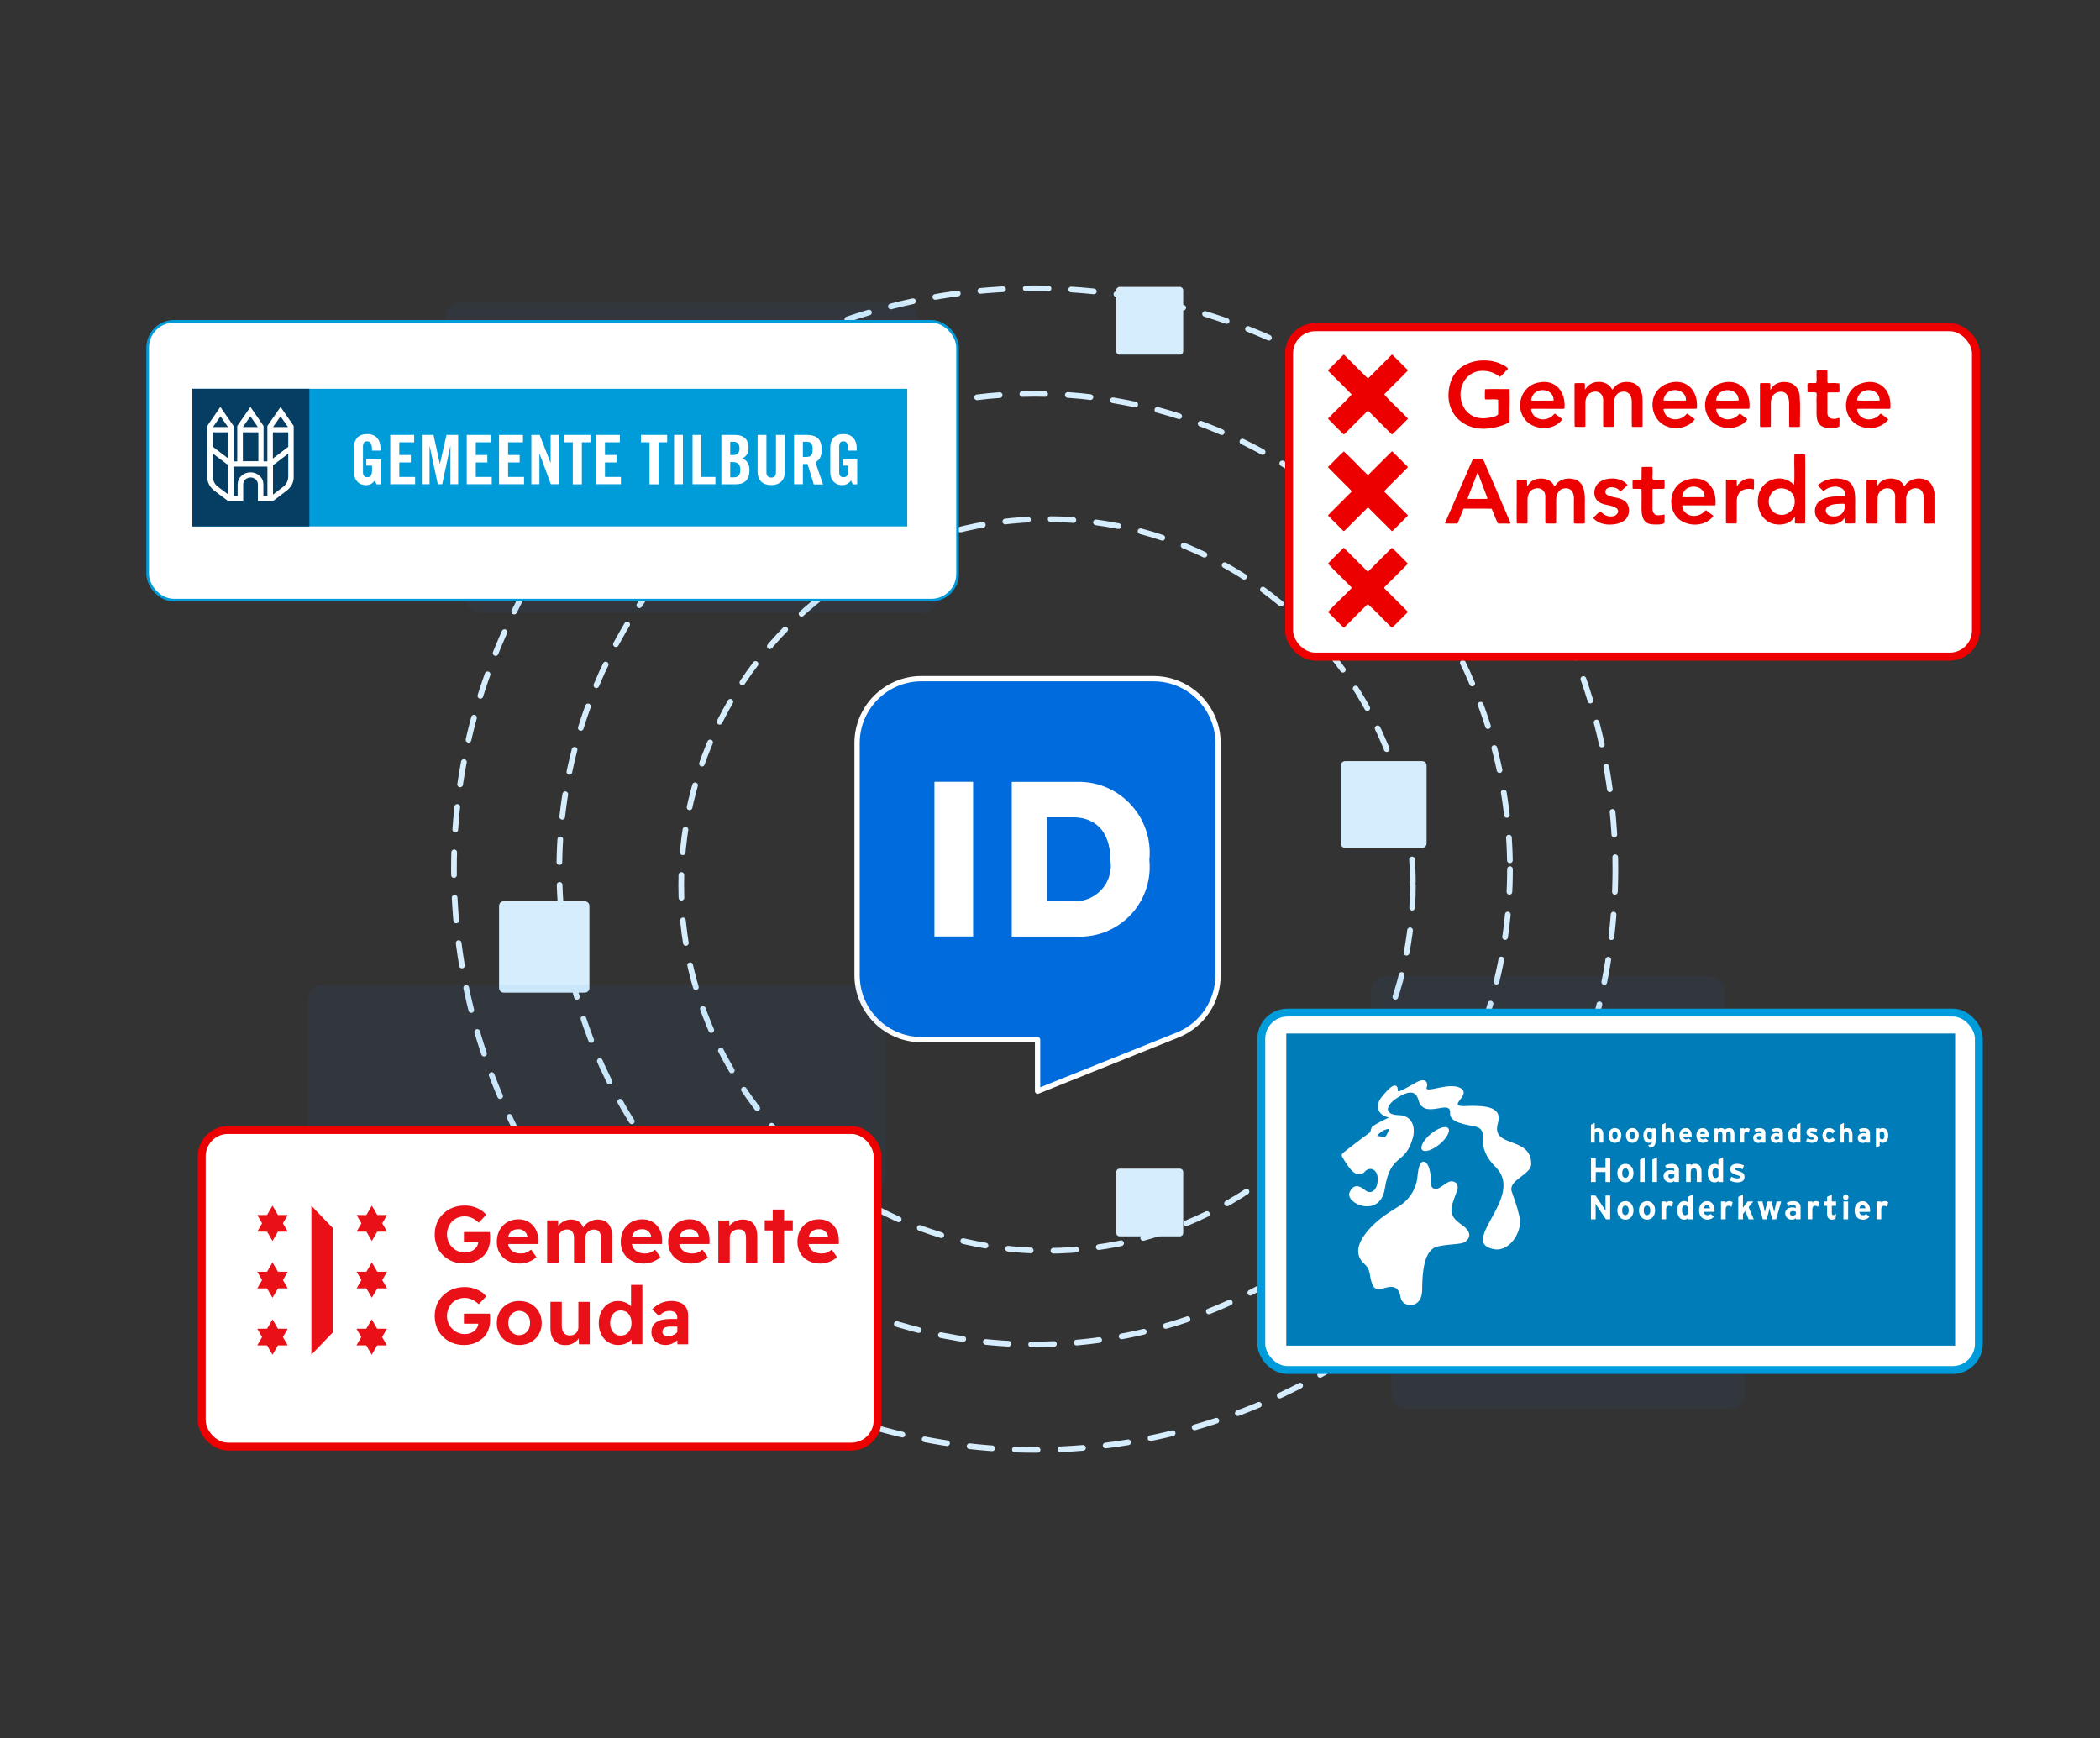 <?xml version="1.0" encoding="UTF-8"?><svg xmlns="http://www.w3.org/2000/svg" xmlns:xlink="http://www.w3.org/1999/xlink" id="Laag_1" data-name="Laag 1" viewBox="0 0 801 663"><rect x="0" y="0" width="801" height="663" fill="#333333" stroke="none"/><defs><style> .cls-1 { stroke: #d5edfc; stroke-dasharray: 8.67 8.67; stroke-width: 2.17px; } .cls-1, .cls-2 { fill: none; } .cls-1, .cls-3 { stroke-linecap: round; stroke-linejoin: round; } .cls-4 { stroke: #ec0000; } .cls-4, .cls-5, .cls-6, .cls-7 { fill: #fff; } .cls-4, .cls-6, .cls-7 { stroke-miterlimit: 10; } .cls-4, .cls-7 { stroke-width: 3px; } .cls-8 { fill: #ec0000; } .cls-9 { fill: #007db8; } .cls-10 { fill: #009cda; } .cls-11 { fill: #053d63; } .cls-12 { fill: #ea1017; } .cls-3 { fill: #006bdc; stroke: #fff; stroke-width: 2.02px; } .cls-13 { fill: #d5edfc; } .cls-14 { fill: #2a7de1; isolation: isolate; opacity: .06; } .cls-6 { stroke: #009cda; } .cls-15 { clip-path: url(#clippath); } .cls-7 { stroke: #009bdb; } </style><clipPath id="clippath"><rect class="cls-2" x="98.13" y="459.86" width="221.88" height="56.81"/></clipPath></defs><circle class="cls-1" cx="399.38" cy="337.54" r="139.54"/><circle class="cls-1" cx="394.65" cy="331.5" r="181.3"/><circle class="cls-1" cx="394.65" cy="331.5" r="221.5"/><g><path class="cls-3" d="M439.99,258.86h-88.49c-13.58,0-24.59,11.01-24.59,24.59v88.49c0,13.58,11.01,24.59,24.59,24.59h44.26v19.67l53.81-21.59h0c9.12-3.84,15.03-12.77,15.03-22.66v-88.49c-.02-13.58-11.02-24.59-24.6-24.59Z"/><polygon class="cls-5" points="371.17 310.92 371.17 298.2 356.42 298.2 356.42 310.92 356.42 357.19 371.17 357.19 371.17 310.92"/><path class="cls-5" d="M438.4,327.98c1.48-14.88-9.38-28.14-24.24-29.63-1.16-.11-2.31-.16-3.47-.13h-24.78v59.01h24.94c14.67.6,27.04-10.78,27.66-25.45.05-1.25.02-2.52-.11-3.79ZM399.38,343.72v-31.98h9.95c7.59,0,14.21,4.48,14.21,16.4,1.14,7.41-3.96,14.33-11.36,15.47-.98.15-1.95.2-2.95.13l-9.85-.02Z"/><rect class="cls-2" x="326.91" y="258.86" width="157.34" height="157.34"/></g><path class="cls-13" d="M223.06,378.61h-30.94c-.98,0-1.76-.8-1.76-1.76v-31.33c0-.98.8-1.76,1.76-1.76h30.94c.98,0,1.76.8,1.76,1.76v31.33c.02.96-.78,1.76-1.76,1.76Z"/><path class="cls-13" d="M542.46,323.4h-29.36c-.93,0-1.68-.75-1.68-1.68v-29.73c0-.93.75-1.68,1.68-1.68h29.36c.93,0,1.68.75,1.68,1.68v29.73c0,.93-.75,1.68-1.68,1.68Z"/><path class="cls-13" d="M450.01,471.57h-22.94c-.72,0-1.3-.59-1.3-1.3v-23.23c0-.72.59-1.3,1.3-1.3h22.94c.72,0,1.3.59,1.3,1.3v23.23c0,.72-.59,1.3-1.3,1.3Z"/><path class="cls-13" d="M450.01,135.28h-22.94c-.72,0-1.3-.59-1.3-1.3v-23.23c0-.72.59-1.3,1.3-1.3h22.94c.72,0,1.3.59,1.3,1.3v23.23c0,.72-.59,1.3-1.3,1.3Z"/><path class="cls-14" d="M652.04,507.21h-123.31c-3.18,0-5.73-2.57-5.73-5.73v-123.31c0-3.18,2.57-5.73,5.73-5.73h123.31c3.18,0,5.73,2.57,5.73,5.73v123.31c0,3.16-2.56,5.73-5.73,5.73Z"/><path class="cls-14" d="M344.29,203.5h-168.9c-2.96,0-5.36-2.39-5.36-5.36v-77.36c0-2.96,2.39-5.36,5.36-5.36h168.9c2.96,0,5.36,2.39,5.36,5.36v77.36c0,2.96-2.39,5.36-5.36,5.36Z"/><path class="cls-14" d="M332.4,453.72H123.01c-3.08,0-5.58-2.49-5.58-5.58v-66.85c0-3.08,2.49-5.58,5.58-5.58h209.39c3.08,0,5.58,2.49,5.58,5.58v66.85c0,3.09-2.51,5.58-5.58,5.58Z"/><path class="cls-14" d="M659.84,537.31h-123.31c-3.18,0-5.73-2.57-5.73-5.73v-123.31c0-3.18,2.57-5.73,5.73-5.73h123.31c3.18,0,5.73,2.57,5.73,5.73v123.31c0,3.16-2.56,5.73-5.73,5.73Z"/><path class="cls-14" d="M352.1,233.6h-168.9c-2.96,0-5.36-2.39-5.36-5.36v-77.36c0-2.96,2.39-5.36,5.36-5.36h168.9c2.96,0,5.36,2.39,5.36,5.36v77.36c0,2.96-2.39,5.36-5.36,5.36Z"/><rect class="cls-4" x="491.7" y="124.83" width="261.97" height="125.61" rx="10" ry="10"/><rect class="cls-4" x="491.7" y="124.83" width="261.97" height="125.61" rx="10" ry="10"/><g><path class="cls-8" d="M737.84,199.75c-.63-.26-4.04.31-4.02-.36-.04-2.87,0-5.74-.02-8.61.08-1.8-.28-4.22-2.46-4.47-2.84-.57-4.55,2.07-4.29,4.65v7.8c0,.98.09.93-.9.93-1.03-.02-2.06.05-3.09-.03-.05,0-.14-.1-.15-.14-.1-3.15,0-6.33-.04-9.49.59-5.15-6.33-4.86-6.69-.29-.11,2.99-.02,5.99-.05,8.98-.06.32.16.87-.26.97-1.22.02-2.45.03-3.68,0-.39-.13-.17-.68-.23-.99v-14.72c.02-.66-.16-1.12.74-1.01,1.01.01,2.01-.03,3.02.02.05,0,.15.09.16.13.15.4-.26,3.26.5,1.81,1.63-2.61,5.39-3.01,7.97-1.67.88.48,1.49,1.26,1.96,2.14.04.06.15.08.19.03,1.62-2.75,5.24-3.58,8.1-2.41,2.01.79,2.8,2.77,3.25,4.67v12.07h-.01Z"/><path class="cls-8" d="M512.57,172.17c2.95,2.69,5.69,5.69,8.57,8.47.62.62.59.7,1.22.04,2.69-2.69,5.38-5.38,8.07-8.06.21-.15.4-.59.69-.39,1.95,1.94,3.91,3.87,5.82,5.83.14.26-.26.44-.38.64-1.14,1.15-2.29,2.29-3.43,3.44-1.69,1.74-3.49,3.4-5.12,5.18-.03.34.41.54.59.79,2.62,2.62,5.24,5.24,7.86,7.86.25.32.82.58.29.96-1.84,1.84-3.68,3.68-5.52,5.52-.09.1-.25.23-.37.11-2.82-2.76-5.59-5.58-8.39-8.37-.25-.16-.52-.76-.85-.53-2.88,2.84-5.73,5.72-8.59,8.58-.42.44-.5.47-.95-.04-1.7-1.7-3.4-3.4-5.1-5.1-.18-.23-.62-.47-.27-.74,2.77-2.78,5.55-5.55,8.32-8.33.15-.23.61-.44.51-.74-.33-.4-.72-.74-1.07-1.11-2.62-2.65-5.3-5.24-7.89-7.93-.1-.13.13-.25.19-.36,1.96-1.87,3.78-3.96,5.81-5.71h0Z"/><path class="cls-8" d="M515.57,150.49c-2.73-2.94-5.69-5.69-8.5-8.57-.31-.34-.81-.6-.23-1.01,1.77-1.77,3.54-3.54,5.31-5.31.16-.14.38-.45.59-.21,2.82,2.8,5.62,5.62,8.44,8.42.71.84.75.35,1.38-.21,2.59-2.59,5.17-5.17,7.76-7.76.25-.16.47-.7.79-.5,1.79,1.75,3.54,3.54,5.32,5.3.17.22.6.44.52.74-2.92,3.07-6.05,5.97-8.96,9.04,2.64,3.21,6.1,6.05,8.96,9.18.1.19-.15.34-.25.48-1.89,1.85-3.71,3.79-5.64,5.6-.33.06-.54-.42-.79-.59-2.6-2.6-5.21-5.21-7.81-7.81-.65-.68-.68-.76-1.33-.04-2.66,2.65-5.31,5.31-7.96,7.96-.33.28-.55.76-.96.21-1.79-1.79-3.57-3.57-5.36-5.36-.56-.44-.05-.63.27-1.01,2.79-2.88,5.8-5.62,8.47-8.58h0Z"/><path class="cls-8" d="M521.73,230.4c-3.09,2.89-5.99,6.01-9.04,8.96-.28.17-.49-.28-.69-.42-1.8-1.83-3.68-3.61-5.44-5.48,2.55-3.03,5.79-5.8,8.57-8.74.67-.59.4-.62-.12-1.17-2.79-2.88-5.8-5.61-8.48-8.57,1.71-1.91,3.64-3.64,5.42-5.49.21-.15.45-.64.74-.44,2.88,2.85,5.73,5.73,8.59,8.58.6.76.74.09,1.27-.34,2.64-2.64,5.27-5.27,7.91-7.91.27-.24.48-.6.8-.17,1.8,1.8,3.61,3.61,5.41,5.41.11.13.36.29.25.48-2.77,2.85-5.62,5.62-8.42,8.44-.71.67-.68.67.02,1.33,2.64,2.64,5.27,5.27,7.91,7.91.36.41.81.57.17,1.06-1.77,1.77-3.54,3.54-5.31,5.31-.14.14-.35.38-.54.16-3.06-2.91-5.91-6.16-9.06-8.91h0Z"/><path class="cls-8" d="M575.79,154.81v5.37c-.04.32.12.76-.2.96-1.78.94-3.7,1.58-5.68,1.95-11.56,2.53-20.25-5.98-16.57-17.51,2.29-6.99,10.46-9.32,17.03-7.52.75.06,5.16,1.94,4.74,2.72-1.05.93-1.95,2.26-3.1,2.97-1.85-1.57-4.24-2.36-6.66-2.3-7.24.06-10.34,8.54-6.84,14.24,1.68,2.83,4.92,4.16,8.13,3.83,1.38-.16,3.9-.38,4.8-1.47.02-1.81.03-3.63,0-5.45-.02-.55-4.07-.12-4.8-.27-.36-.02-.25-.48-.27-.73.02-1-.05-2.01.04-3.01,0-.05.1-.14.15-.15,2.86-.1,5.74,0,8.61-.03.22.02.57-.06.63.22.07,2.06,0,4.12.03,6.18h0Z"/><path class="cls-8" d="M578.52,191.29v-7.43c.05-.28-.11-.73.18-.87,4.72.07,3.51-.82,3.82,2.35.22.06.3-.31.42-.44.74-1.12,1.76-1.84,3.05-2.16,2.4-.59,5.41-.03,6.65,2.32.38.92.68-.15,1.05-.48,1.67-2.08,4.72-2.47,7.15-1.67,3.76,1.32,3.75,5.87,3.66,9.2v6.7c-.04.29.13.81-.27.89-1.25-.01-2.51.08-3.75-.04-.27-.21-.1-.67-.15-.98v-7.88c.24-2.65-.94-5.11-3.97-4.45-2.22.4-2.89,2.87-2.79,4.83-.02,2.77.05,5.54-.03,8.31,0,.08-.12.18-.2.19-1.25.02-2.51.06-3.75-.02-.26-.14-.12-.56-.17-.81v-9.13c.18-2.65-1.87-4.11-4.34-3.24-1.87.57-2.5,2.67-2.44,4.44,0,2.6,0,5.2,0,7.8-.02.47.15,1.08-.56.97-1.13-.02-2.26.04-3.38-.03-.06,0-.15-.09-.16-.14-.1-2.74,0-5.49-.03-8.24h0Z"/><path class="cls-8" d="M600.57,154.52v-7.51c.02-.26-.09-.65.14-.83,1.16-.11,2.35-.03,3.53-.04.52.03.18,1.82.3,2.27.13.27.32-.18.41-.3,2.15-3.43,8.23-3.26,9.97.48.29.09.5-.56.71-.74.75-.95,1.71-1.61,2.89-1.92,2.34-.59,5.27-.21,6.72,1.91,1.07,1.53,1.31,3.45,1.28,5.27v8.9c0,.38.1.91-.47.83h-3.16c-.14,0-.4,0-.45-.16-.11-3.01,0-6.03-.04-9.05.17-2.53-1.11-4.75-3.93-4.16-2.12.34-2.94,2.65-2.85,4.55,0,2.8,0,5.59,0,8.39,0,.3-.05.41-.37.41-1.13,0-2.26,0-3.38,0-.53.03-.33-.6-.37-.93,0-2.94,0-5.89,0-8.83.19-2.68-1.68-4.34-4.3-3.45-1.99.58-2.61,2.83-2.48,4.69v7.58c-.02.57.16,1.05-.64.96-1.1-.02-2.21.04-3.31-.03-.05,0-.14-.1-.15-.15-.1-2.72,0-5.45-.04-8.16h0Z"/><path class="cls-8" d="M573.71,199.7c-.77-.09-1.78.19-2.46-.14-.77-1.67-1.39-3.4-2.11-5.09-.08-.16-.13-.41-.34-.44-3.36-.05-6.72,0-10.08-.02-.52,0-.52,0-.7.47-.59,1.48-1.17,2.96-1.76,4.44-.16.34-.22.87-.71.78-1.42-.02-2.85.05-4.26-.03-.26-.12.05-.45.08-.64,3.47-7.95,6.91-15.92,10.39-23.86.08-.17.29-.17.45-.17,1.1.02,2.21-.05,3.31.03.85,1.24,1.26,2.87,1.95,4.25,2.87,6.74,5.85,13.44,8.68,20.2.06.48-2.03.13-2.43.23h0ZM563.57,190.3h3.31c.25,0,.56-.04.43-.37-1.12-2.98-2.25-5.95-3.37-8.93-.2-.57-.36-.94-.62-.11-1.17,3.01-2.33,6.03-3.49,9.04-.08.21,0,.35.21.36,1.18.03,2.35,0,3.53.01h0Z"/><path class="cls-8" d="M688.57,186.5c-.04,4.34.08,8.69-.05,13.01,0,.05-.11.15-.15.15-1.17.06-2.36.04-3.53,0-.59-.11.26-3.37-.7-1.96-1.55,2.06-4.34,2.64-6.78,2.29-4.78-.52-7.46-5.51-6.79-9.99.58-6.86,8.89-10.1,13.71-5.06.37-3.49,0-7.36.13-10.97,0-.7-.02-.7.67-.7,1.08.01,2.16-.02,3.24.02.09,0,.19.1.21.18.11,4.33,0,8.68.04,13.01h0ZM684.56,191.35c.23-5.13-6.93-7.09-9.29-2.54-1.51,2.69-.2,6.56,2.89,7.37,3.14,1.01,6.52-1.52,6.4-4.83h0Z"/><path class="cls-8" d="M647.92,192.77h-5.59c-.23.05-.64-.1-.71.2.19,1.9,1.6,3.34,3.45,3.72,1.9.4,3.92-.31,5.19-1.75.36-.4.37-.39.77-.09.74.56,1.49,1.12,2.23,1.69.6.37-.32.89-.57,1.21-2.56,2.48-6.57,2.95-9.83,1.69-7.3-2.69-7-13.44-.42-16.06,7.09-2.92,12.51,1.75,11.9,9.16,0,.23-.28.25-.46.24-1.99,0-3.97,0-5.96,0h0ZM645.91,189.64c1.37-.02,2.75.04,4.12-.03.35-.14.11-.66.08-.93-.57-3.51-5.89-4.11-7.72-1.31-.41.6-.66,1.25-.75,1.97-.02.09,0,.21.09.25,1.37.13,2.8,0,4.18.05h0Z"/><path class="cls-8" d="M714.67,155.93h-5.45c-.27.03-.73-.11-.87.2.19,1.86,1.44,3.21,3.22,3.68,1.18.33,2.48.15,3.59-.34.77-.35,1.4-.9,1.96-1.52.17-.18.27-.19.44-.06.84.64,1.68,1.27,2.53,1.91.17.11.11.31-.02.43-3.36,4.07-10.24,4.04-13.75.17-4.02-4.28-2.3-12.2,3.38-14.06,6.75-2.41,11.81,2.1,11.36,9.03.01.42-.06.6-.52.58-1.96,0-3.93,0-5.89,0h0ZM712.61,152.82h3.9c.7.06.36-.67.31-1.07-.71-3.59-6.32-3.96-7.91-.86-.19.42-.79,1.55-.41,1.9,1.37.07,2.74.01,4.11.03h0Z"/><path class="cls-8" d="M640.87,155.93c-2.06.02-4.12-.03-6.18.02-.09,0-.19.13-.18.2.25,1.83,1.48,3.22,3.26,3.66,1.85.45,3.87-.13,5.19-1.51.22-.15.37-.57.67-.49.87.6,1.68,1.27,2.53,1.89.17.1.29.31.12.47-1.88,2.3-4.9,3.35-7.83,3.05-8.92-.54-11.26-12.82-3.23-16.62,7.03-3.01,12.56,1.54,12.03,8.96.03.45-.51.33-.8.36-1.86,0-3.73,0-5.59,0h0ZM638.79,152.82c1.34,0,2.69.01,4.03,0,.42,0,.25-.51.22-.78-.43-3.7-6.05-4.36-7.84-1.36-.22.36-1,1.9-.52,2.12,1.37.06,2.74,0,4.11.02h0Z"/><path class="cls-8" d="M660.89,155.93h-5.59c-.23.02-.64-.1-.71.2.17,1.93,1.69,3.43,3.59,3.75.79.13,1.56.09,2.33-.1,1.17-.27,2.12-1.01,2.91-1.89.1-.1.23-.13.33-.06.88.67,1.76,1.33,2.64,2,.08.06.09.17.02.26-3.91,5.03-13.01,3.9-15.36-2.1-1.91-4.43.25-10.13,4.94-11.68,6.8-2.39,11.81,2.21,11.32,9.15.03.47-.24.46-.62.47-1.94,0-3.87,0-5.81,0h0ZM658.91,152.82c1.37-.02,2.75.05,4.11-.03.32-.21.08-.72.03-1.02-.45-2.38-3.11-3.36-5.28-2.84-1.75.35-3.04,1.94-3.18,3.69,0,.09.09.18.18.19,1.37.04,2.75,0,4.12.02h0Z"/><path class="cls-8" d="M590.33,155.93h-5.37c-.31.05-1.01-.17-.94.34.26,1.6,1.32,2.93,2.87,3.43,1.91.67,4.15.08,5.56-1.37.23-.17.45-.71.79-.46.84.64,1.68,1.27,2.52,1.91.07.06.14.16.11.25-3.56,4.8-11.99,4.15-14.89-1.04-3.03-5.2.06-12.3,6.16-13.13,6.39-1.19,10.07,3.76,9.62,9.76-.04.52-.72.27-1.06.33h-5.37ZM588.3,152.82h3.89c.61.06.38-.49.34-.86-.53-3.77-6.39-4.25-7.98-1.01-.16.33-.83,1.71-.35,1.86,1.37.05,2.74,0,4.11.02h0Z"/><path class="cls-8" d="M707.61,194.1v4.93c0,.21.05.48-.14.61-1.13.08-2.31.06-3.45,0-.04,0-.13-.12-.13-.16-.03-.64.02-1.28-.06-1.91-.16-.25-.38.23-.5.34-1.82,2.3-5.21,2.64-7.82,1.65-3.46-1.08-4.4-5.93-1.65-8.25,2.73-2.2,6.49-1.96,9.8-2.07.09-.01.17-.13.18-.21.11-1.03-.31-2.1-1.18-2.69-2.01-1.29-4.78-.76-6.63.59-.2.09-.38.43-.61.3-.66-.61-1.28-1.29-1.93-1.92-.07-.07-.07-.19,0-.26,2.61-2.52,6.73-3.06,10.12-2.09,4.84,1.43,3.92,7.2,3.98,11.14h0ZM701.98,192.17h0c-1.61.06-3.36.1-4.74,1.03-1.87,1.39-.27,3.83,1.74,3.76,2.88.3,4.98-1.51,4.64-4.47-.01-.58-1.23-.25-1.64-.33h0Z"/><path class="cls-8" d="M671.3,154.44v-7.36c.03-.67-.17-1.02.72-.95,1.02.03,2.07-.07,3.09.05.32.63.05,1.52.13,2.24,0,.29.17.23.28.04,1.29-2.6,4.58-3.24,7.19-2.45,2.09.61,3.41,2.51,3.72,4.6.33,4,.09,8.05.12,12.06,0,.05-.09.15-.14.16-1.12.1-2.26.01-3.38.04-.66.06-.58-.28-.59-.8,0-2.48,0-4.95,0-7.43.15-3.04-.91-6.17-4.57-4.97-1.9.59-2.5,2.73-2.42,4.52,0,2.58,0,5.15,0,7.73-.06.3.13.79-.22.93-1.15.06-2.31,0-3.46.02-.59.05-.43-.43-.47-.84,0-2.53,0-5.05,0-7.58h0Z"/><path class="cls-8" d="M613.96,200.1c-2.23,0-4.65-.67-6.18-2.41-.09-.1-.09-.21.02-.32.47-.29,2.44-2.65,2.74-2.25,1.15,1.27,2.76,2.13,4.5,1.82,1.34-.09,2.83-1.51,1.84-2.83-1.95-1.77-5.11-1.1-7.18-2.76-1.53-1.1-1.85-3.21-1.36-4.93.56-2.12,2.64-3.37,4.69-3.74,2.6-.46,5.65-.04,7.49,2.01.26.26.25.42-.04.65-.75.67-1.49,1.35-2.25,2.02-.32.26-.49-.28-.71-.43-1.3-1.6-5.68-1.61-5.15,1.15,1.09,1.93,5.72,1.3,7.6,3.26,1.41,1.23,1.65,3.32,1.12,5.03-.98,2.92-4.35,3.74-7.14,3.72h0Z"/><path class="cls-8" d="M626.15,191.27c-.03-1.54.06-3.1-.04-4.63-.01-.04-.1-.14-.15-.15-.88-.06-1.76-.01-2.65-.03-.2-.03-.5.06-.58-.17-.05-1.05-.04-2.11,0-3.16,0-.05.09-.14.14-.15.81-.06,1.62-.02,2.43-.03.26-.04.76.11.83-.25.06-1.47-.03-2.94.05-4.41,0-.08.12-.18.2-.19,1.13-.04,2.26,0,3.38-.02.2,0,.52-.02.54.24.35,5.56-1.5,4.54,3.91,4.63.71,0,.7-.02.7.67-.1.53.25,2.72-.23,2.82-1.4.06-2.8-.03-4.19.05-.05,0-.14.1-.15.15-.06.39-.02.78-.03,1.18v5.67c-.14,1.41.39,3.14,2.09,3.06,3.39.02,2.33-1.6,2.5,2.61.05,1.15-3.83.92-4.67.86-4.68-.29-4.09-5.33-4.09-8.74h0Z"/><path class="cls-8" d="M692.89,154.39c-.26-5.8,1.28-4.56-3.33-4.79-.08-.03-.13-.15-.13-.24.09-4.07-.83-3.1,3.21-3.26.52-.07.14-3.19.25-3.85.05-.33-.16-.97.32-.98,1.2,0,2.4-.04,3.6.02.1,0,.19.1.2.19.23,6.66-1.2,3.97,4.58,4.8.08,1.04.02,2.11.02,3.16-.07.31-.47.18-.7.22-1.22.02-2.45-.03-3.68.03-.29.08-.17.48-.21.71v6.55c-.23,2.77,2.02,3.28,4.24,2.51.27-.1.35-.06.36.23-.02.98.05,1.97-.02,2.94-1.24.94-4.51.75-5.99.28-3.5-1.2-2.59-5.6-2.72-8.5h0Z"/><path class="cls-8" d="M658.33,191.29v-7.43c.06-.27-.12-.73.17-.88,1.27-.04,2.56-.07,3.82,0,.16.07.12.32.14.46.02.61-.02,1.23.03,1.84,0,.05.04.08.1.08,1.2-1.8,3.06-3.06,5.34-2.84.36.08,1.07.02,1.09.51,0,1.18.03,2.35-.02,3.53,0,.05-.12.14-.16.13-2.11-.57-4.8-.21-5.84,1.96-.44.84-.57,1.77-.54,2.71-.02,2.7.03,5.39-.02,8.09-.04.22-.3.22-.48.22-1.15-.02-2.31.04-3.45-.03-.05,0-.14-.1-.15-.14-.09-2.74,0-5.49-.03-8.23h0Z"/></g><g><rect class="cls-4" x="76.95" y="431.01" width="257.78" height="120.74" rx="10" ry="10"/><g class="cls-15"><path class="cls-12" d="M252.65,507.97c0-.32.08-.6.2-.84s.32-.44.56-.64.56-.32.96-.4c.36-.08.8-.12,1.28-.12h2.69v2.12c-.16.16-.28.32-.44.44-.44.36-.92.64-1.44.84s-1.12.32-1.68.32c-.4,0-.76-.08-1.08-.2-.32-.16-.56-.36-.76-.6s-.28-.56-.28-.92M248.92,505.96c-.32.64-.44,1.36-.44,2.21,0,.96.24,1.84.72,2.57.48.72,1.12,1.28,1.96,1.68s1.76.6,2.77.6c.8,0,1.56-.16,2.25-.44.72-.32,1.36-.72,2-1.24.08-.04.12-.12.2-.16v1.56h4.09v-10.99c0-1.24-.28-2.29-.8-3.09s-1.28-1.44-2.25-1.84-2.12-.6-3.41-.6c-1.44,0-2.77.28-3.97.84s-2.33,1.32-3.29,2.37l2.65,2.57c.56-.68,1.16-1.2,1.84-1.52.64-.32,1.4-.48,2.25-.48s1.56.24,2.08.68.76,1.12.76,1.96v.44h-2.65c-1.2,0-2.25.12-3.17.32-.92.24-1.64.56-2.25.96s-1.04.96-1.36,1.6M214.28,496.54h-4.33v10.02c0,1.36.24,2.49.68,3.49s1.12,1.72,1.96,2.25,1.88.76,3.05.76c.92,0,1.76-.16,2.57-.52s1.48-.84,2.04-1.44l.48-.6.08,2.25h4.13v-16.2h-4.33v9.66c0,.48-.08.88-.24,1.28s-.4.72-.68,1-.64.52-1.04.64c-.4.16-.84.24-1.32.24-.96,0-1.72-.32-2.25-.96s-.8-1.52-.8-2.69v-9.18ZM135.97,506.81l1.84,3.17-1.84,3.17h3.73l2.08,3.57,2.08-3.57h3.73l-1.84-3.17,1.84-3.17h-3.73l-2.08-3.57-2.08,3.57h-3.73ZM98.13,506.81l1.84,3.17-1.84,3.17h3.73l2.08,3.57,2.08-3.57h3.73l-1.84-3.17,1.84-3.17h-3.73l-2.08-3.57-2.08,3.57h-3.73ZM109.75,469.76l-1.84-3.17,1.84-3.17h-3.73l-2.08-3.57-2.08,3.57h-3.73l1.84,3.17-1.84,3.17h3.73l2.08,3.57,2.08-3.57h3.73ZM109.75,491.41l-1.84-3.17,1.84-3.17h-3.73l-2.08-3.57-2.08,3.57h-3.73l1.84,3.17-1.84,3.17h3.73l2.08,3.57,2.08-3.57h3.73ZM118.77,516.71l8.18-8.5v-39.81l-8.18-8.5v56.81ZM147.64,469.76l-1.84-3.17,1.84-3.17h-3.73l-2.08-3.57-2.08,3.57h-3.73l1.84,3.17-1.84,3.17h3.73l2.08,3.57,2.08-3.57h3.73ZM147.64,491.41l-1.84-3.17,1.84-3.17h-3.73l-2.08-3.57-2.08,3.57h-3.73l1.84,3.17-1.84,3.17h3.73l2.08,3.57,2.08-3.57h3.73ZM186.21,476.3c.48-1.16.72-2.41.72-3.81v-.76c0-.32-.04-.64-.04-.96-.04-.32-.04-.6-.08-.84h-9.86v3.85h5.45c0,.52-.16,1-.4,1.48-.28.48-.64.92-1.08,1.28s-1,.64-1.6.88c-.6.2-1.24.32-1.92.32-.96,0-1.84-.16-2.69-.52s-1.56-.84-2.21-1.48-1.12-1.36-1.48-2.21-.52-1.72-.52-2.69.16-1.88.52-2.73c.32-.84.8-1.56,1.4-2.21s1.32-1.08,2.12-1.44c.8-.32,1.68-.52,2.65-.52,1.04,0,2,.2,2.89.64.88.4,1.72,1,2.53,1.76l2.85-3.01c-.56-.68-1.24-1.32-2.12-1.84-.84-.52-1.8-.96-2.85-1.24-1.04-.32-2.12-.44-3.29-.44-1.64,0-3.17.28-4.57.84-1.4.56-2.61,1.32-3.61,2.33-1.04,1-1.84,2.17-2.37,3.49-.56,1.36-.84,2.81-.84,4.37s.28,3.05.8,4.37c.52,1.36,1.32,2.53,2.33,3.53s2.17,1.76,3.53,2.33,2.89.84,4.57.84c1.4,0,2.69-.24,3.89-.68s2.25-1.12,3.17-1.92c.96-.84,1.64-1.84,2.12-3.01M186.21,507.41c.48-1.16.72-2.41.72-3.81v-.76c0-.32-.04-.64-.04-.96-.04-.32-.04-.6-.08-.84h-9.86v3.85h5.45c0,.52-.16,1-.4,1.48-.28.48-.64.92-1.08,1.28s-1,.64-1.6.88c-.6.2-1.24.32-1.92.32-.96,0-1.84-.16-2.69-.52s-1.56-.84-2.21-1.48-1.12-1.36-1.48-2.21-.52-1.72-.52-2.69.16-1.88.52-2.73c.32-.84.8-1.56,1.4-2.21s1.32-1.08,2.12-1.44c.8-.32,1.68-.52,2.65-.52,1.04,0,2,.2,2.89.64.88.4,1.72,1,2.53,1.76l2.85-3.01c-.56-.68-1.24-1.32-2.12-1.84-.84-.52-1.8-.96-2.85-1.24-1.04-.32-2.12-.44-3.29-.44-1.64,0-3.17.28-4.57.84s-2.61,1.32-3.61,2.33c-1.04,1-1.84,2.17-2.37,3.49-.56,1.36-.84,2.81-.84,4.37s.28,3.05.8,4.37c.52,1.36,1.32,2.53,2.33,3.53s2.17,1.76,3.53,2.33,2.89.84,4.57.84c1.4,0,2.69-.24,3.89-.68s2.25-1.12,3.17-1.92c.96-.84,1.64-1.84,2.12-3.01M201.17,471.8h-7.38c.08-.32.2-.64.32-.92.32-.68.8-1.16,1.4-1.52.64-.36,1.4-.52,2.33-.52.6,0,1.12.12,1.6.4.48.24.88.6,1.2,1.04.32.44.48.92.52,1.48v.04ZM205.26,474.49l.04-1.36c0-1.16-.16-2.25-.52-3.21s-.88-1.84-1.56-2.57-1.48-1.28-2.41-1.68-1.92-.6-3.05-.6c-1.2,0-2.33.2-3.33.64-1,.4-1.88,1-2.61,1.76s-1.32,1.64-1.72,2.73c-.4,1.04-.6,2.21-.6,3.49,0,1.6.36,3.01,1.08,4.25s1.72,2.21,3.05,2.93,2.85,1.08,4.61,1.08c.76,0,1.52-.08,2.25-.28.76-.2,1.48-.44,2.21-.84.72-.36,1.36-.8,1.92-1.32l-2.04-2.89c-.68.56-1.32.92-1.92,1.16s-1.24.32-1.96.32c-1.04,0-1.92-.2-2.69-.56-.76-.4-1.36-.96-1.76-1.68-.24-.4-.4-.88-.48-1.36h11.51ZM202.17,504.64c0,.88-.16,1.64-.52,2.37-.36.68-.84,1.24-1.48,1.64s-1.32.6-2.17.6-1.52-.2-2.12-.6c-.64-.4-1.12-.96-1.48-1.64s-.52-1.48-.52-2.37c-.04-.92.16-1.72.52-2.41s.88-1.24,1.48-1.64c.64-.4,1.36-.6,2.12-.6.8,0,1.52.2,2.17.6.6.4,1.12.96,1.48,1.64.4.68.56,1.48.52,2.41M205.5,508.97c.76-1.28,1.12-2.69,1.12-4.33s-.36-3.13-1.12-4.37c-.76-1.28-1.76-2.25-3.05-2.97s-2.77-1.08-4.41-1.08-3.09.36-4.37,1.08-2.33,1.72-3.05,2.97c-.76,1.28-1.12,2.73-1.12,4.37s.36,3.05,1.12,4.33,1.76,2.25,3.05,2.97,2.77,1.08,4.37,1.08,3.13-.36,4.41-1.08,2.29-1.72,3.05-2.97M229.19,481.63h4.33v-9.78c0-1.48-.2-2.69-.64-3.69-.4-1-1.04-1.72-1.88-2.25s-1.88-.76-3.13-.76c-.52,0-1.08.08-1.6.24-.56.16-1.08.4-1.6.68s-.96.64-1.36,1.04c-.32.32-.6.68-.84,1.08-.2-.56-.48-1-.8-1.4-.48-.56-1.04-1-1.68-1.24-.68-.28-1.4-.4-2.29-.4-.56,0-1.12.08-1.68.28s-1.08.44-1.56.72c-.48.32-.92.68-1.28,1.12-.08.12-.16.2-.24.32l-.08-2.12h-4.17v16.16h4.37v-9.62c0-.44.08-.84.24-1.24.16-.36.4-.72.68-.96.28-.28.64-.48,1.04-.64s.84-.24,1.28-.24c.84,0,1.52.28,1.96.84s.68,1.32.68,2.37v9.54h4.33v-9.62c0-.44.08-.84.24-1.24.16-.36.4-.68.68-.96s.64-.52,1.04-.64c.4-.16.84-.24,1.32-.24.88,0,1.56.28,2,.8s.64,1.36.64,2.45v9.42ZM236.77,499.83c.84,0,1.56.2,2.17.6s1.08.96,1.4,1.68c.36.72.52,1.56.52,2.53s-.16,1.76-.52,2.49-.8,1.28-1.4,1.68-1.32.6-2.17.6-1.48-.2-2.12-.6c-.6-.4-1.08-.96-1.4-1.68s-.52-1.52-.52-2.49.16-1.8.52-2.53c.32-.72.8-1.28,1.4-1.68s1.32-.6,2.12-.6M238.01,496.58c-.72-.24-1.44-.36-2.21-.36-1.44,0-2.69.36-3.81,1.08s-2,1.72-2.65,3.01-.96,2.73-.96,4.33.32,3.05.96,4.33,1.52,2.29,2.65,2.97c1.12.72,2.41,1.08,3.81,1.08.76,0,1.48-.12,2.17-.32s1.28-.52,1.84-.88c.4-.28.76-.6,1.04-.96l.08,1.84h4.09v-22.61h-4.33v8.18c-.24-.28-.52-.52-.84-.76-.52-.4-1.16-.72-1.84-.92M248.4,471.8h-7.38c.08-.32.2-.64.32-.92.32-.68.8-1.16,1.4-1.52s1.4-.52,2.33-.52c.6,0,1.12.12,1.6.4.48.24.88.6,1.2,1.04s.48.92.52,1.48v.04ZM252.53,474.49l.04-1.36c0-1.16-.16-2.25-.52-3.21s-.88-1.84-1.56-2.57-1.48-1.28-2.41-1.68-1.92-.6-3.05-.6c-1.2,0-2.33.2-3.33.64-1,.4-1.88,1-2.61,1.76s-1.32,1.64-1.72,2.73c-.4,1.04-.6,2.21-.6,3.49,0,1.6.36,3.01,1.08,4.25s1.72,2.21,3.05,2.93,2.85,1.08,4.61,1.08c.76,0,1.52-.08,2.25-.28.76-.2,1.48-.44,2.21-.84.72-.36,1.36-.8,1.92-1.32l-2.04-2.89c-.68.56-1.32.92-1.92,1.16s-1.24.32-1.96.32c-1.04,0-1.92-.2-2.73-.56-.76-.4-1.36-.96-1.76-1.68-.24-.4-.4-.88-.48-1.36h11.55ZM266.52,471.8h-7.38c.08-.32.2-.64.32-.92.32-.68.8-1.16,1.4-1.52s1.4-.52,2.33-.52c.6,0,1.12.12,1.6.4.48.24.88.6,1.2,1.04s.48.92.52,1.48v.04ZM270.61,474.49l.04-1.36c0-1.16-.16-2.25-.52-3.21s-.88-1.84-1.56-2.57-1.48-1.28-2.41-1.68-1.92-.6-3.05-.6c-1.2,0-2.33.2-3.33.64-1,.4-1.88,1-2.61,1.76s-1.32,1.64-1.72,2.73c-.4,1.04-.6,2.21-.6,3.49,0,1.6.36,3.01,1.08,4.25s1.72,2.21,3.05,2.93,2.85,1.08,4.61,1.08c.76,0,1.52-.08,2.25-.28.76-.2,1.48-.44,2.21-.84.72-.36,1.36-.8,1.92-1.32l-2.04-2.89c-.68.56-1.32.92-1.92,1.16s-1.24.32-1.96.32c-1.04,0-1.92-.2-2.73-.56-.76-.4-1.36-.96-1.76-1.68-.24-.4-.4-.88-.48-1.36h11.55ZM284.52,481.63h4.33v-9.86c0-1.48-.2-2.69-.64-3.69-.4-1-1.04-1.72-1.88-2.21s-1.84-.72-3.09-.72c-.88,0-1.72.2-2.53.56s-1.52.84-2.12,1.44c-.12.12-.28.28-.36.44l-.08-2.08h-4.17v16.16h4.37v-9.7c0-.44.08-.84.24-1.24.16-.36.4-.68.72-.96s.68-.52,1.08-.64c.4-.16.84-.24,1.36-.24.64,0,1.16.08,1.56.32s.72.56.92,1.08c.2.48.32,1.08.32,1.84v9.5h-.04ZM299.07,469.32h3.33v-3.89h-3.33v-4.09h-4.33v4.09h-3.05v3.89h3.05v12.31h4.33v-12.31ZM315.83,471.8h-7.38c.08-.32.2-.64.32-.92.32-.68.8-1.16,1.4-1.52s1.4-.52,2.33-.52c.6,0,1.12.12,1.6.4.48.24.88.6,1.2,1.04s.48.92.52,1.48v.04ZM319.96,473.13c0-1.16-.16-2.25-.52-3.21s-.88-1.84-1.56-2.57-1.48-1.28-2.41-1.68-1.92-.6-3.05-.6c-1.2,0-2.33.2-3.33.64-1,.4-1.88,1-2.61,1.76s-1.32,1.64-1.72,2.73c-.4,1.04-.6,2.21-.6,3.49,0,1.6.36,3.01,1.08,4.25s1.72,2.21,3.05,2.93,2.85,1.08,4.61,1.08c.76,0,1.52-.08,2.25-.28.76-.2,1.48-.44,2.21-.84.72-.36,1.36-.8,1.92-1.32l-2.04-2.89c-.68.56-1.32.92-1.92,1.16s-1.24.32-1.96.32c-1.04,0-1.92-.2-2.73-.56-.76-.4-1.36-.96-1.76-1.68-.24-.4-.4-.88-.48-1.36h11.55l.04-1.36Z"/></g></g><g><rect class="cls-6" x="56.32" y="122.58" width="308.91" height="106.33" rx="10" ry="10"/><g><g id="background"><rect class="cls-10" x="73.37" y="148.3" width="272.68" height="52.49"/><rect class="cls-11" x="73.37" y="148.3" width="44.63" height="52.49"/></g><g id="kasteel"><path class="cls-5" d="M112.04,181.84c0,2.23-.95,4-2.82,5.41l-5.09,3.86h-5.77v-6.36c0-.73-.27-1.36-.82-1.86-.55-.55-1.23-.77-1.95-.77s-1.41.23-2,.77c-.55.55-.82,1.14-.82,1.86v6.36h-5.77l-5.14-3.86c-1.86-1.41-2.82-3.23-2.82-5.41v-19.36l5-7.27,5.04,7.27v13.5h1.41v-13.5l5.04-7.27,5,7.27v13.5h1.45v-13.5l5.04-7.27,5,7.27v19.36ZM87.05,164.89h-5.82v5.54l5.82,4.45v-10ZM87.05,188.61v-11.18l-5.82-4.41v8.82c0,1.59.64,2.86,1.95,3.86l3.86,2.91ZM86.96,162.89l-2.86-4.09-2.86,4.09h5.73ZM102,189.16v-11.18h-12.86v11.18h1.5v-4.36c0-1.27.5-2.41,1.41-3.27.95-.86,2.09-1.36,3.5-1.36s2.5.45,3.5,1.36c1,.95,1.41,2,1.41,3.27v4.36h1.55ZM98.55,175.93v-11.04h-5.91v11.04h5.91ZM98.36,162.89l-2.86-4.09-2.86,4.09h5.73ZM109.95,170.43v-5.54h-5.86v10l5.86-4.45ZM109.95,181.84v-8.82l-5.82,4.45v11.18l3.86-2.95c1.27-1.05,1.95-2.32,1.95-3.86ZM109.86,162.89l-2.86-4.09-2.86,4.09h5.73Z"/></g><g id="gemeentetilburg"><path class="cls-5" d="M139.72,177.75v-2.55h5.59v9.54h-1.68l-.64-1.41c-.55.59-1.05,1.05-1.5,1.27-.5.27-1.18.45-1.91.45-1.36,0-2.45-.45-3.27-1.32s-1.27-2.05-1.27-3.54v-9.77c0-1.41.41-2.55,1.23-3.45.86-.95,2.14-1.41,3.77-1.41s2.91.5,3.82,1.5c.82.95,1.27,2.14,1.27,3.64v1.18h-3.23c0-1.36-.14-2.32-.5-2.86-.27-.5-.77-.68-1.45-.68-1.05,0-1.5.68-1.5,2.05v9.68c0,1.32.55,1.95,1.59,1.95.68,0,1.18-.18,1.41-.59.27-.41.45-1.09.45-2v-1.82h-2.18v.14Z"/><path class="cls-5" d="M158.35,184.7h-9.5v-18.82h9.13v2.82h-5.68v4.86h4.41v2.82h-4.41v5.54h6.04v2.77Z"/><path class="cls-5" d="M170.31,165.89h4.45v18.82h-2.95v-14.72l-3.14,14.72h-1.68l-3.14-14.72v14.72h-2.95v-18.82h4.45l2.41,11h.05l2.5-11Z"/><path class="cls-5" d="M187.53,184.7h-9.5v-18.82h9.13v2.82h-5.68v4.86h4.41v2.82h-4.41v5.54h6.09v2.77h-.05Z"/><path class="cls-5" d="M199.85,184.7h-9.5v-18.82h9.13v2.82h-5.68v4.86h4.41v2.82h-4.41v5.54h6.09v2.77h-.05Z"/><path class="cls-5" d="M205.76,184.7h-3.09v-18.82h3.18l4.18,10.77v-10.77h3.09v18.82h-3l-4.36-11.77v11.77Z"/><path class="cls-5" d="M218.48,184.7v-16h-3.27v-2.82h10v2.82h-3.27v16.04h-3.45v-.05h0Z"/><path class="cls-5" d="M236.8,184.7h-9.5v-18.82h9.13v2.82h-5.68v4.86h4.41v2.82h-4.41v5.54h6.09v2.77h-.05Z"/><path class="cls-5" d="M247.75,184.7v-16h-3.27v-2.82h10v2.82h-3.27v16.04h-3.45v-.05h0Z"/><path class="cls-5" d="M260.47,184.7h-3.36v-18.82h3.36v18.82Z"/><path class="cls-5" d="M272.93,184.7h-8.77v-18.82h3.36v16.04h5.36v2.82h.05v-.05Z"/><path class="cls-5" d="M275.15,184.7v-18.82h5.04c3.54,0,5.32,1.68,5.32,5,0,.86-.18,1.68-.55,2.36-.45.77-1.05,1.27-1.82,1.59,1.82.77,2.73,2.27,2.73,4.45,0,3.64-1.77,5.45-5.36,5.45h-5.36v-.05ZM278.52,168.52v5.04h1.23c.68,0,1.23-.18,1.68-.64s.64-1.05.64-1.77c0-1.77-.73-2.64-2.23-2.64h-1.32ZM278.52,176.3v5.77h1.41c1.68,0,2.45-1,2.45-2.91s-.95-2.91-2.82-2.91h-1.05v.05Z"/><path class="cls-5" d="M288.97,180.02v-14.13h3.36v14.22c0,1.36.59,2.05,1.82,2.05s1.82-.68,1.82-2.05v-14.22h3.36v14.09c0,1.64-.45,2.86-1.36,3.73s-2.23,1.32-3.82,1.32-2.91-.45-3.82-1.32c-.86-.91-1.36-2.14-1.36-3.68Z"/><path class="cls-5" d="M306.24,177.02v7.68h-3.36v-18.82h4.77c1.95,0,3.45.45,4.36,1.32s1.41,2.32,1.41,4.27c0,2.5-.77,4.09-2.41,4.77l2.91,8.54h-3.5l-2.41-7.82c-.45,0-1.05.05-1.77.05ZM306.24,168.52v5.77h1.23c.95,0,1.59-.18,1.95-.64s.55-1.18.55-2.27-.18-1.86-.55-2.27c-.41-.45-1.05-.64-1.95-.64,0,.05-1.23.05-1.23.05Z"/><path class="cls-5" d="M321.37,177.75v-2.55h5.59v9.54h-1.68l-.64-1.41c-.55.59-1.05,1.05-1.5,1.27-.5.27-1.18.45-1.91.45-1.36,0-2.45-.45-3.27-1.32s-1.27-2.05-1.27-3.54v-9.77c0-1.41.41-2.55,1.23-3.45.86-.95,2.14-1.41,3.77-1.41s2.91.5,3.82,1.5c.82.95,1.27,2.14,1.27,3.64v1.18h-3.23c0-1.36-.14-2.32-.5-2.86-.27-.5-.77-.68-1.45-.68-1.05,0-1.5.68-1.5,2.05v9.68c0,1.32.55,1.95,1.59,1.95.68,0,1.18-.18,1.41-.59.27-.41.45-1.09.45-2v-1.82h-2.09v.14h-.09Z"/></g></g></g><rect class="cls-7" x="481.09" y="386.21" width="273.7" height="136.34" rx="10" ry="10"/><g id="g10"><g id="g12"><path id="path14" class="cls-9" d="M745.74,513.25v-119.05h-255.12v119.05h255.12"/><path id="path16" class="cls-5" d="M610.11,435.79v-2.93c0-.97-.33-1.25-.92-1.25s-.93.29-.93,1.23v2.96h-1.43v-6.81l1.43-.71v2.47c.25-.25.71-.48,1.27-.48,1.39,0,2,.95,2,2.48v3.05h-1.41"/><path id="path18" class="cls-5" d="M618.42,433.09c0-1.65-1.04-2.83-2.45-2.83s-2.44,1.17-2.44,2.83,1.03,2.81,2.44,2.81c1.41,0,2.45-1.15,2.45-2.81ZM616.98,433.09c0,.76-.33,1.44-1.01,1.44s-1-.61-1-1.44.32-1.45,1-1.45c.68,0,1.01.63,1.01,1.45"/><path id="path20" class="cls-5" d="M625.08,433.09c0-1.65-1.04-2.83-2.45-2.83s-2.44,1.17-2.44,2.83,1.03,2.81,2.44,2.81c1.41,0,2.45-1.15,2.45-2.81ZM623.64,433.09c0,.76-.33,1.44-1.01,1.44s-1-.61-1-1.44.32-1.45,1-1.45c.68,0,1.01.63,1.01,1.45"/><path id="path22" class="cls-5" d="M631.52,434.87v-4.49h-1.43v.31c-.25-.24-.67-.43-1.15-.43-1.35,0-2.11,1.13-2.11,2.75,0,2.03.95,2.89,2.11,2.89.52,0,.88-.21,1.15-.45,0,.83-.29,1.11-1.41,1.25l.51,1.07c1.89-.19,2.33-1.11,2.33-2.89ZM630.1,434.11c-.21.27-.43.45-.88.45-.56,0-.93-.47-.93-1.57,0-.91.29-1.39.84-1.39.41,0,.75.16.96.47v2.04"/><path id="path24" class="cls-5" d="M637.14,435.79v-2.93c0-.97-.33-1.25-.92-1.25s-.93.29-.93,1.23v2.96h-1.43v-6.81l1.43-.71v2.47c.24-.25.71-.48,1.27-.48,1.37,0,2,.95,2,2.48v3.05h-1.41"/><path id="path26" class="cls-5" d="M645.26,433.09c0-1.55-.84-2.83-2.28-2.83s-2.41,1.17-2.41,2.83.99,2.81,2.55,2.81c.72,0,1.51-.32,1.93-.88l-1.01-.84c-.2.24-.53.39-.92.39-.52,0-1.07-.28-1.12-1.03h3.24c.01-.11.03-.24.03-.45h0ZM643.87,432.47h-1.85c.05-.55.37-.97.89-.97.63,0,.92.48.96.97"/><path id="path28" class="cls-5" d="M651.75,433.09c0-1.55-.84-2.83-2.28-2.83s-2.41,1.17-2.41,2.83.99,2.81,2.55,2.81c.72,0,1.51-.32,1.93-.88l-1.01-.84c-.2.24-.53.39-.93.39-.52,0-1.07-.28-1.11-1.03h3.24c.01-.11.03-.24.03-.45h0ZM650.36,432.47h-1.85c.05-.55.37-.97.88-.97.65,0,.93.48.97.97"/><path id="path30" class="cls-5" d="M660.16,435.79v-2.93c0-.97-.28-1.25-.87-1.25s-.88.29-.88,1.23v2.96h-1.43v-2.93c0-.97-.28-1.25-.87-1.25s-.88.29-.88,1.23v2.96h-1.43v-5.41h1.43v.36c.25-.25.63-.48,1.19-.48.69,0,1.09.2,1.49.69.37-.39.83-.69,1.72-.69,1.39,0,1.93.95,1.93,2.48v3.05h-1.41"/><path id="path32" class="cls-5" d="M667.03,432.03c-.23-.21-.51-.35-.83-.35-.56,0-.92.24-.92,1.17v2.93h-1.43v-5.41h1.43v.36c.24-.25.61-.48,1.11-.48.47,0,.81.19,1,.39l-.36,1.39"/><path id="path34" class="cls-5" d="M673.38,435.79v-3.63c0-1.21-.89-1.89-2.2-1.89-.88,0-1.4.19-2.04.55l.55.99c.49-.27.84-.36,1.49-.36.52,0,.77.31.77.69v.27c-.23-.11-.55-.21-1.04-.21-1.23,0-2.2.6-2.2,1.8,0,1.31,1.01,1.93,2.03,1.93.51,0,.96-.2,1.21-.47v.36h1.43v-.03ZM671.95,434.21c-.16.25-.53.49-.99.49-.61,0-.83-.33-.83-.72,0-.43.29-.68.83-.68s.75.07.99.23v.68"/><path id="path36" class="cls-5" d="M680.06,435.79v-3.63c0-1.21-.89-1.89-2.2-1.89-.88,0-1.4.19-2.03.55l.55.99c.49-.27.84-.36,1.48-.36.52,0,.77.31.77.69v.27c-.23-.11-.55-.21-1.04-.21-1.23,0-2.2.6-2.2,1.8,0,1.31,1.01,1.93,2.03,1.93.51,0,.96-.2,1.21-.47v.36h1.43v-.03ZM678.64,434.21c-.16.25-.52.49-.99.49-.61,0-.83-.33-.83-.72,0-.43.29-.68.83-.68s.75.07.99.23v.68"/><path id="path38" class="cls-5" d="M686.74,435.79v-7.52l-1.43.71v1.71c-.25-.24-.67-.43-1.15-.43-1.35,0-2.11,1.13-2.11,2.75,0,2.03.95,2.89,2.11,2.89.52,0,.88-.21,1.15-.45v.33h1.43ZM685.31,434.11c-.21.27-.43.45-.88.45-.56,0-.93-.47-.93-1.57,0-.91.29-1.39.84-1.39.41,0,.75.16.96.47v2.04"/><path id="path40" class="cls-5" d="M691.15,435.9c-.85,0-1.69-.25-2.27-.63l.48-1.08c.57.32,1.19.49,1.88.49.56,0,.72-.13.72-.41,0-.24-.2-.37-.79-.55-1.31-.39-2.13-.71-2.13-1.85s.89-1.61,2.16-1.61c.68,0,1.43.21,2,.52l-.45,1.12c-.53-.29-1.12-.43-1.57-.43-.57,0-.73.11-.73.35,0,.23.16.32,1.12.63.97.32,1.8.67,1.8,1.76,0,1.25-.99,1.69-2.21,1.69"/><path id="path42" class="cls-5" d="M697.67,435.9c-1.41,0-2.53-1.16-2.53-2.81s1.09-2.83,2.6-2.83c1.03,0,1.69.51,2.15,1.2l-.93.95c-.32-.45-.65-.77-1.24-.77-.68,0-1.12.56-1.12,1.45s.44,1.44,1.12,1.44c.56,0,.91-.25,1.28-.69l.91.85c-.53.71-1.15,1.21-2.23,1.21"/><path id="path44" class="cls-5" d="M705.16,435.79v-2.93c0-.97-.33-1.25-.92-1.25s-.93.29-.93,1.23v2.96h-1.43v-6.81l1.43-.71v2.47c.25-.25.71-.48,1.27-.48,1.39,0,2,.95,2,2.48v3.05h-1.41"/><path id="path46" class="cls-5" d="M713.27,435.79v-3.63c0-1.21-.89-1.89-2.2-1.89-.88,0-1.4.19-2.03.55l.55.99c.49-.27.83-.36,1.48-.36.52,0,.77.31.77.69v.27c-.23-.11-.55-.21-1.04-.21-1.23,0-2.2.6-2.2,1.8,0,1.31,1.01,1.93,2.03,1.93.51,0,.96-.2,1.21-.47v.36h1.43v-.03ZM711.86,434.21c-.16.25-.53.49-.99.49-.61,0-.83-.33-.83-.72,0-.43.29-.68.83-.68s.75.07.99.23v.68"/><path id="path48" class="cls-5" d="M720.23,433.15c0-2.03-.95-2.89-2.11-2.89-.52,0-.88.21-1.15.45v-.35h-1.43v7.41l1.43-.71v-1.59c.25.24.67.43,1.15.43,1.33-.01,2.11-1.15,2.11-2.76ZM718.78,433.18c0,.91-.29,1.39-.85,1.39-.41,0-.75-.16-.96-.47v-2.04c.21-.27.43-.45.88-.45.56,0,.93.47.93,1.57"/><path id="path50" class="cls-5" d="M612.38,450.85v-3.81h-3.72v3.81h-1.81v-9.07h1.81v3.47h3.72v-3.47h1.81v9.07h-1.81"/><path id="path52" class="cls-5" d="M623.06,447.45c0-2.09-1.31-3.55-3.08-3.55s-3.07,1.47-3.07,3.55,1.29,3.53,3.07,3.53c1.77,0,3.08-1.45,3.08-3.53ZM621.26,447.45c0,.95-.41,1.81-1.27,1.81s-1.25-.76-1.25-1.81.4-1.83,1.25-1.83,1.27.79,1.27,1.83"/><path id="path54" class="cls-5" d="M625.55,450.85v-8.56l1.79-.89v9.45h-1.79"/><path id="path56" class="cls-5" d="M630.24,450.85v-8.56l1.79-.89v9.45h-1.79"/><path id="path58" class="cls-5" d="M640.4,450.85v-4.56c0-1.53-1.12-2.39-2.76-2.39-1.11,0-1.76.24-2.55.69l.68,1.24c.63-.33,1.05-.45,1.87-.45.64,0,.97.39.97.87v.33c-.29-.15-.69-.27-1.31-.27-1.55,0-2.76.75-2.76,2.25,0,1.64,1.27,2.43,2.55,2.43.64,0,1.2-.27,1.53-.6v.45h1.77ZM638.62,448.85c-.2.32-.67.63-1.24.63-.76,0-1.04-.43-1.04-.91,0-.55.36-.85,1.04-.85.64,0,.93.09,1.24.28v.85"/><path id="path60" class="cls-5" d="M647.22,450.85v-3.68c0-1.21-.41-1.59-1.16-1.59s-1.16.36-1.16,1.55v3.72h-1.79v-6.8h1.79v.45c.31-.32.88-.6,1.59-.6,1.73,0,2.52,1.19,2.52,3.11v3.84h-1.79"/><path id="path62" class="cls-5" d="M657.24,450.85v-9.45l-1.79.89v2.13c-.32-.29-.84-.53-1.44-.53-1.68,0-2.64,1.43-2.64,3.47,0,2.55,1.19,3.63,2.64,3.63.65,0,1.11-.27,1.44-.57v.44h1.79ZM655.44,448.73c-.25.33-.55.57-1.09.57-.69,0-1.17-.59-1.17-1.99,0-1.15.37-1.73,1.07-1.73.52,0,.93.21,1.2.59v2.56"/><path id="path64" class="cls-5" d="M662.64,450.98c-1.08,0-2.12-.31-2.85-.79l.6-1.36c.72.4,1.49.63,2.36.63.69,0,.91-.17.91-.52,0-.31-.24-.47-1-.69-1.63-.49-2.68-.89-2.68-2.33s1.12-2.03,2.72-2.03c.85,0,1.79.25,2.51.67l-.57,1.41c-.68-.36-1.41-.55-1.99-.55-.72,0-.92.15-.92.44s.21.4,1.41.79c1.21.4,2.27.84,2.27,2.2.01,1.59-1.23,2.13-2.76,2.13"/><path id="path66" class="cls-5" d="M612.56,465.06l-3.33-4.95c-.21-.33-.52-.79-.64-1.03,0,.33.03,1.48.03,1.99v3.99h-1.79v-9.07h1.73l3.21,4.8c.21.33.52.79.64,1.03,0-.33-.03-1.48-.03-1.99v-3.84h1.79v9.07h-1.61"/><path id="path68" class="cls-5" d="M623.06,461.66c0-2.09-1.31-3.55-3.08-3.55s-3.07,1.47-3.07,3.55,1.29,3.53,3.07,3.53c1.77.01,3.08-1.44,3.08-3.53ZM621.24,461.66c0,.95-.41,1.81-1.27,1.81s-1.25-.76-1.25-1.81.4-1.83,1.25-1.83,1.27.79,1.27,1.83"/><path id="path70" class="cls-5" d="M631.3,461.66c0-2.09-1.31-3.55-3.08-3.55s-3.07,1.47-3.07,3.55,1.29,3.53,3.07,3.53c1.77.01,3.08-1.44,3.08-3.53ZM629.48,461.66c0,.95-.41,1.81-1.28,1.81s-1.25-.76-1.25-1.81.4-1.83,1.25-1.83,1.28.79,1.28,1.83"/><path id="path72" class="cls-5" d="M637.7,460.34c-.29-.25-.64-.44-1.04-.44-.71,0-1.16.29-1.16,1.48v3.68h-1.79v-6.8h1.79v.45c.31-.32.76-.6,1.4-.6.59,0,1.03.24,1.25.48l-.45,1.75"/><path id="path74" class="cls-5" d="M645.63,465.06v-9.45l-1.79.89v2.13c-.32-.29-.84-.53-1.44-.53-1.68,0-2.64,1.43-2.64,3.47,0,2.53,1.19,3.63,2.64,3.63.65,0,1.11-.27,1.44-.57v.43h1.79ZM643.84,462.94c-.25.33-.55.57-1.11.57-.69,0-1.17-.59-1.17-1.99,0-1.13.37-1.73,1.07-1.73.52,0,.93.2,1.2.59v2.56"/><path id="path76" class="cls-5" d="M653.98,461.66c0-1.95-1.05-3.55-2.87-3.55-1.72,0-3.04,1.47-3.04,3.55s1.24,3.53,3.2,3.53c.91,0,1.89-.4,2.44-1.11l-1.27-1.07c-.25.29-.68.48-1.17.48-.65,0-1.33-.35-1.4-1.28h4.07c.03-.12.04-.29.04-.56ZM652.23,460.89h-2.33c.07-.69.47-1.21,1.12-1.21.8-.01,1.17.6,1.21,1.21"/><path id="path78" class="cls-5" d="M660.42,460.34c-.28-.25-.64-.44-1.04-.44-.69,0-1.16.29-1.16,1.48v3.68h-1.79v-6.8h1.79v.45c.31-.32.77-.6,1.4-.6.59,0,1.03.24,1.25.48l-.45,1.75"/><path id="path80" class="cls-5" d="M666.98,465.06l-1.29-3.13-.87,1.08v2.07h-1.8v-8.56l1.79-.89v3.61c0,.41-.01,1.12-.03,1.45.19-.27.49-.71.72-1l1.11-1.43h2.11l-1.75,2.16,1.96,4.64h-1.95"/><path id="path82" class="cls-5" d="M677.46,465.06h-1.49l-.68-2.67c-.13-.53-.31-1.28-.36-1.61-.05.32-.23,1.08-.36,1.61l-.68,2.67h-1.49l-1.96-6.8h1.81l.6,2.52c.12.52.27,1.23.32,1.56.05-.33.23-1.03.36-1.56l.68-2.52h1.48l.68,2.52c.15.53.31,1.21.36,1.56.05-.32.21-1.04.32-1.56l.6-2.52h1.76l-1.95,6.8"/><path id="path84" class="cls-5" d="M686.79,465.06v-4.56c0-1.53-1.11-2.39-2.76-2.39-1.11,0-1.76.24-2.56.69l.69,1.24c.63-.33,1.05-.45,1.87-.45.64,0,.97.39.97.87v.33c-.28-.15-.69-.27-1.31-.27-1.55,0-2.76.75-2.76,2.25,0,1.64,1.27,2.43,2.53,2.43.64,0,1.2-.25,1.53-.6v.45h1.79ZM685,463.06c-.19.32-.65.63-1.24.63-.77,0-1.04-.43-1.04-.91,0-.55.36-.85,1.04-.85.64,0,.93.09,1.24.28v.85"/><path id="path86" class="cls-5" d="M693.47,460.34c-.28-.25-.64-.44-1.04-.44-.69,0-1.15.29-1.15,1.48v3.68h-1.79v-6.8h1.79v.45c.31-.32.76-.6,1.4-.6.59,0,1.03.24,1.25.48l-.47,1.75"/><path id="path88" class="cls-5" d="M700.11,464.78c-.29.24-.83.41-1.39.41-1.09,0-1.81-.85-1.81-2.05v-3.21h-1.13v-1.68h1.13v-1.75l1.79-.89v2.64h1.63v1.68h-1.63v2.73c0,.65.23.81.65.81.32,0,.57-.15,1.01-.52l-.25,1.83"/><path id="path90" class="cls-5" d="M703.14,465.06v-6.8h1.79v6.8h-1.79ZM704.03,457.7c-.56,0-1.03-.47-1.03-1.03s.47-1.03,1.03-1.03,1.03.47,1.03,1.03c0,.56-.47,1.03-1.03,1.03"/><path id="path92" class="cls-5" d="M710.36,459.66c-.65,0-1.05.53-1.12,1.21h2.33c-.05-.6-.41-1.21-1.21-1.21ZM713.28,462.23h-4.07c.07.93.75,1.28,1.4,1.28.49,0,.91-.19,1.17-.48l1.27,1.07c-.55.71-1.53,1.11-2.44,1.11-1.96,0-3.2-1.39-3.2-3.53s1.31-3.55,3.04-3.55,2.87,1.61,2.87,3.55c-.01.25-.03.43-.04.56"/><path id="path94" class="cls-5" d="M719.75,460.34c-.28-.25-.64-.44-1.04-.44-.69,0-1.15.29-1.15,1.48v3.68h-1.79v-6.8h1.79v.45c.31-.32.76-.6,1.4-.6.59,0,1.03.24,1.25.48l-.47,1.75"/><path id="path96" class="cls-5" d="M549.06,436.45c2.76-2.27,4.25-5,3.35-6.09-.91-1.11-3.87-.16-6.63,2.11-2.75,2.27-4.25,5-3.35,6.09.91,1.11,3.87.16,6.63-2.11"/><path id="path98" class="cls-5" d="M551.99,451.11c-3.13,2.07-3.67,2.69-5.13,2.19-1.55-.53-.83-2.95-1.29-5.8-.23-1.4-.95-4.56-2.73-4.41-1.87.16-2.03,4.81-2.28,6.56-.67,4.71-3.63,8.2-6.45,10.09-2.83,1.88-8.61,4.84-13.04,10.49-4.44,5.65-3.36,9.41-.68,11.84,2.69,2.43,1.75,4.44,2.96,7.53,1.17,3,2.67,2.21,5.52,1.48,4.17-1.08,4.97,1.61,5.39,3.91.68,3.85,8.2,4.55,8.2-3.09,0-11.45,2.32-15.79,6.19-16.55,5.13-1.01,8.93-.63,10.39-1.79,1.51-1.21,2.63-3.49-1.36-6.29-5.61-3.95-4.59-5.97-1.92-13.09,1.09-2.92-1.57-4.51-3.75-3.07"/><path id="path100" class="cls-5" d="M525.5,449.81c.05-3.84-3.05-5.23-5.15-2.69-.72.87-2.59.83-3.52.35-1.68-.87-3.95-4.6-4.93-6.35-.25-.45-.11-1,.28-1.32,4.59-3.72,10.37-7.89,10.37-7.89l.69-2.03c1.01-.92,4.05-2.49,6.55-3.64-4.63-.97-5.33-4.8-2.69-7.95,1.65-1.97,4.47-5.45,5.72-3.85,1.17,1.51-2.07,3.77,7.25-1.53,4.03-2.29,4.67.45,4.16,1.68-1.25,2.99,8.88-2.33,13.13.6,3.83,2.64-5.93,7.01,1.6,6.68,11.24-.52,13.68,1.83,12.35,6.64-2.64,9.52,12.83,4.64,12.73,15.47-.03,4.12-8.91,6.07-7.41,10.53.8,2.41,1.77,4.55,2.99,9.75,1.21,5.2-3.63,13.32-9.75,12.2-13.87-2.55,11.61-19.71.92-31.01-1.69-1.79-5.63-5.4-5.19-11.87.16-2.4-1.04-3.49-2.88-3.89-3.51-.79-9.85-1.45-9.61-5.07.39-5.89-9.95,2.83-12.09-5.07-1.15-4.24-4.53-3-7.85-.96-2.47,1.51-4,3.4-3.77,4.73.31,1.76,2.87,2,4,2.01,5.39.05,6.57,4.77,5.51,8.61-3,10.87-8.52,5.49-10.71,19.45-1.81,11.56-15.52,5.63-13.37,1.23,1.92-3.93,4.63-1.61,6.24-.4,1.6,1.19,4.37.2,4.44-4.41ZM529.7,430.59c-.11-.09-1.55.23-2.63.93s-1.83,1.79-1.83,1.79c1.53-.07,2.17.67,2.79.48.87-.27,1.88-3,1.67-3.2"/></g></g></svg>